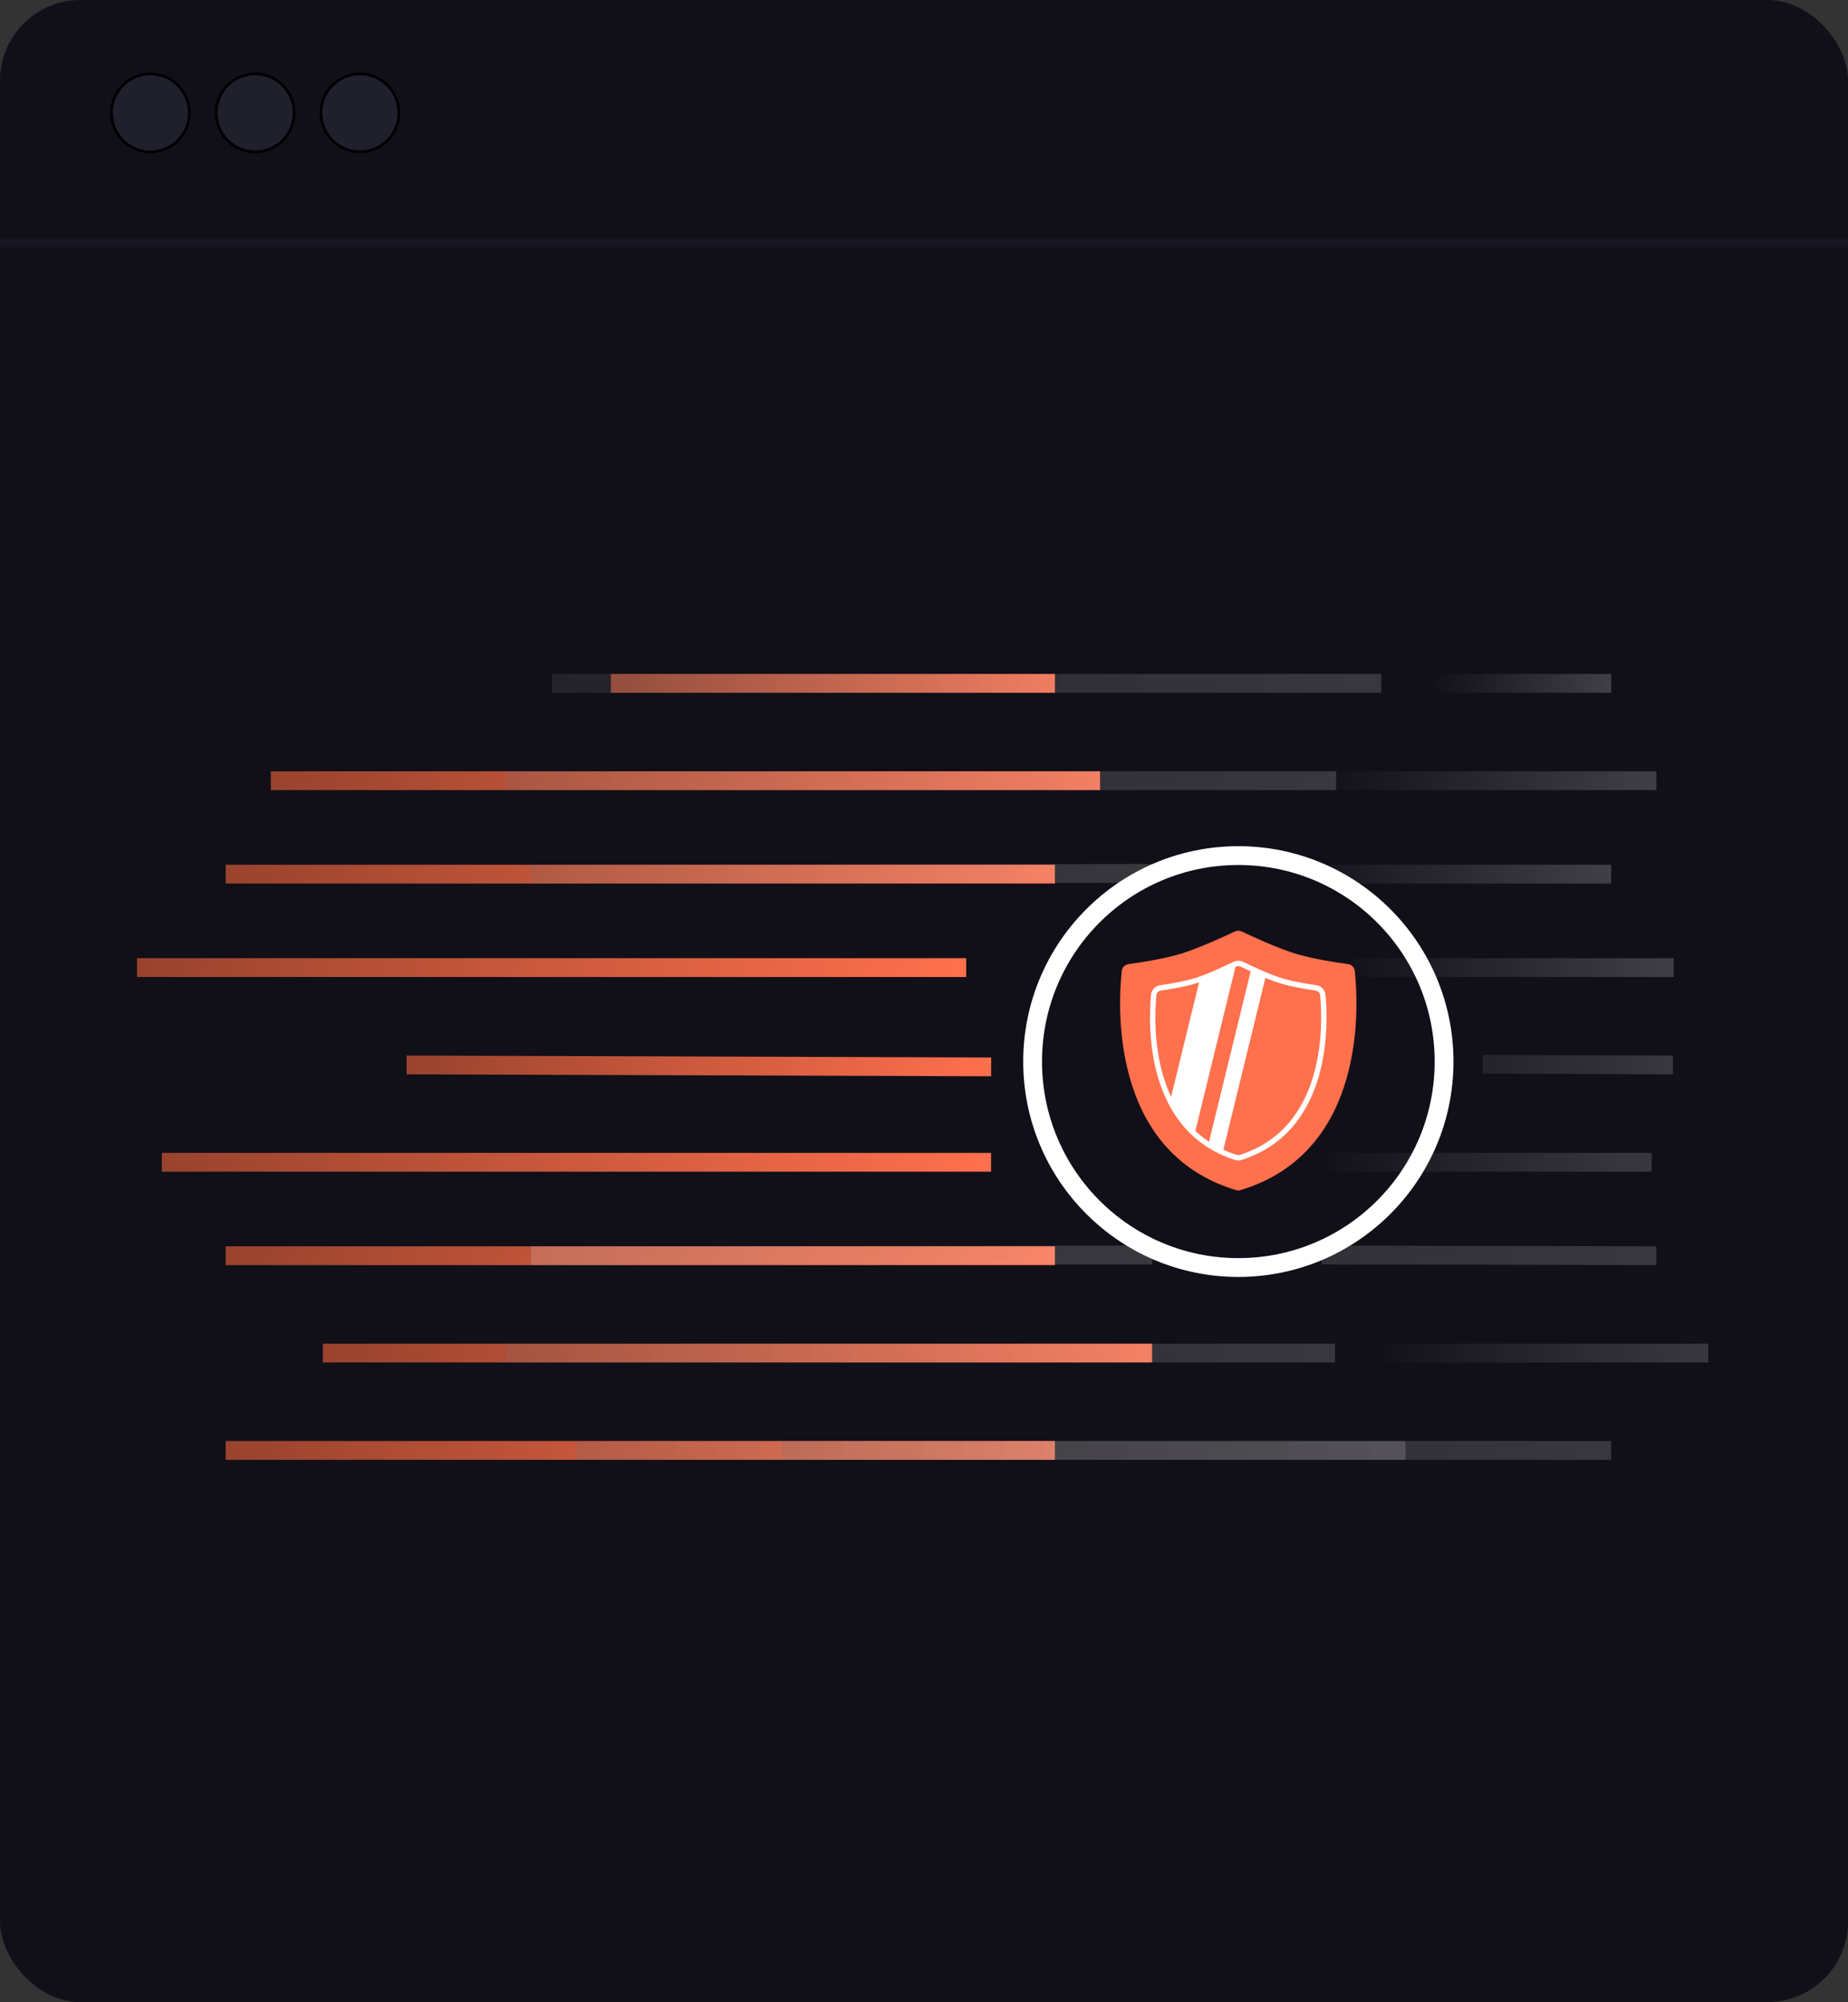 <svg width="688" height="745" viewBox="0 0 688 745" fill="none" xmlns="http://www.w3.org/2000/svg">
<rect x="0" y="0" width="688" height="745" fill="#333333" stroke="none"/>
<rect width="688" height="745" rx="30" fill="#110F18"/>
<line y1="90.5" x2="688" y2="90.5" stroke="#171620" stroke-width="3"/>
<circle cx="56" cy="42" r="14.5" fill="#20202D" stroke="black"/>
<circle cx="95" cy="42" r="14.5" fill="#20202D" stroke="black"/>
<circle cx="134" cy="42" r="14.5" fill="#20202D" stroke="black"/>
<g clip-path="url(#clip0_22_86)">
<path d="M392.742 539.714H84.014" stroke="url(#paint0_linear_22_86)" stroke-width="7"/>
<path d="M428.913 503.493H120.184" stroke="url(#paint1_linear_22_86)" stroke-width="7"/>
<path d="M392.742 467.27L84.013 467.271" stroke="url(#paint2_linear_22_86)" stroke-width="7"/>
<path d="M368.972 432.498H60.244" stroke="url(#paint3_linear_22_86)" stroke-width="7"/>
<path d="M369 397L151.361 396.276" stroke="url(#paint4_linear_22_86)" stroke-width="7"/>
<path d="M359.728 360.054L51 360.054" stroke="url(#paint5_linear_22_86)" stroke-width="7"/>
<path d="M392.742 325.281L84.014 325.281" stroke="url(#paint6_linear_22_86)" stroke-width="7"/>
<path d="M409.543 290.508L100.814 290.508" stroke="url(#paint7_linear_22_86)" stroke-width="7"/>
<path d="M392.752 254.286L227.408 254.286" stroke="url(#paint8_linear_22_86)" stroke-width="7"/>
<g opacity="0.2">
<path d="M514.216 254.286L205.488 254.286" stroke="url(#paint9_linear_22_86)" stroke-width="7"/>
<path d="M497.43 290.508H188.702" stroke="url(#paint10_linear_22_86)" stroke-width="7"/>
<path d="M429 325.006L197.735 325.281" stroke="url(#paint11_linear_22_86)" stroke-width="7"/>
<path d="M429 467L197.735 467.27" stroke="#D9D9D9" stroke-width="7"/>
<path d="M497.054 503.493H188.326" stroke="url(#paint12_linear_22_86)" stroke-width="7"/>
<path d="M523.264 539.714H214.536" stroke="url(#paint13_linear_22_86)" stroke-width="7"/>
</g>
<g opacity="0.2">
<path d="M599.829 539.714H291.101" stroke="url(#paint14_linear_22_86)" stroke-width="7"/>
<path d="M636 503.493H327.272" stroke="url(#paint15_linear_22_86)" stroke-width="7"/>
<path d="M616.63 467.27L513.567 467.047L492 467" stroke="url(#paint16_linear_22_86)" stroke-width="7"/>
<path d="M614.928 432.498H306.2" stroke="url(#paint17_linear_22_86)" stroke-width="7"/>
<path d="M622.839 396.276L552 396" stroke="url(#paint18_linear_22_86)" stroke-width="7"/>
<path d="M623.079 360.054L314.35 360.054" stroke="url(#paint19_linear_22_86)" stroke-width="7"/>
<path d="M599.829 325.281H492" stroke="url(#paint20_linear_22_86)" stroke-width="7"/>
<path d="M616.63 290.508L307.902 290.508" stroke="url(#paint21_linear_22_86)" stroke-width="7"/>
<path d="M599.84 254.286L434.496 254.286" stroke="url(#paint22_linear_22_86)" stroke-width="7"/>
</g>
<path d="M461.028 471.661C503.328 471.661 537.62 437.347 537.62 395.018C537.62 352.689 503.328 318.375 461.028 318.375C418.728 318.375 384.437 352.689 384.437 395.018C384.437 437.347 418.728 471.661 461.028 471.661Z" stroke="white" stroke-width="7"/>
<path d="M417.637 361.252C417.786 359.919 418.839 358.935 420.168 358.754C424.282 358.194 433.185 356.85 439.461 354.949C446.263 352.89 456.15 348.309 459.684 346.631C460.518 346.235 461.482 346.235 462.316 346.631C465.85 348.309 475.737 352.89 482.539 354.949C488.815 356.85 497.718 358.194 501.832 358.754C503.161 358.935 504.214 359.919 504.363 361.252C505.682 373.045 509.256 428.581 461.844 442.855C461.305 443.017 460.695 443.017 460.156 442.855C412.744 428.581 416.318 373.045 417.637 361.252Z" fill="#FF704D"/>
<path fill-rule="evenodd" clip-rule="evenodd" d="M455.214 428.816C453.294 427.947 451.512 426.968 449.859 425.896L465.856 360.474C467.508 361.24 469.422 362.097 471.334 362.89L455.214 428.816ZM460.248 358.588L444.755 421.949C440.825 418.349 437.854 414.134 435.619 409.674L446.683 364.425C451.242 362.834 457.054 360.074 459.646 358.808C459.841 358.713 460.042 358.639 460.248 358.588Z" fill="white"/>
<path d="M429.538 370.172C429.67 368.836 430.722 367.808 432.051 367.615C435.236 367.151 441.151 366.183 445.403 364.85C450.092 363.38 456.804 360.196 459.646 358.808C460.502 358.389 461.498 358.389 462.354 358.808C465.196 360.196 471.908 363.38 476.597 364.85C480.849 366.183 486.764 367.151 489.949 367.615C491.278 367.808 492.33 368.836 492.462 370.172C493.445 380.118 495.219 420.092 461.869 430.698C461.314 430.875 460.686 430.875 460.131 430.698C426.781 420.092 428.555 380.118 429.538 370.172Z" stroke="white" stroke-width="2"/>
</g>
<defs>
<linearGradient id="paint0_linear_22_86" x1="392.742" y1="540.214" x2="84.014" y2="540.214" gradientUnits="userSpaceOnUse">
<stop stop-color="#FF704D"/>
<stop offset="1" stop-color="#99432E"/>
</linearGradient>
<linearGradient id="paint1_linear_22_86" x1="428.913" y1="503.993" x2="120.184" y2="503.993" gradientUnits="userSpaceOnUse">
<stop stop-color="#FF704D"/>
<stop offset="1" stop-color="#99432E"/>
</linearGradient>
<linearGradient id="paint2_linear_22_86" x1="392.742" y1="467.27" x2="84.013" y2="467.27" gradientUnits="userSpaceOnUse">
<stop stop-color="#FF704D"/>
<stop offset="1" stop-color="#99432E"/>
</linearGradient>
<linearGradient id="paint3_linear_22_86" x1="368.972" y1="432.998" x2="60.244" y2="432.998" gradientUnits="userSpaceOnUse">
<stop stop-color="#FF704D"/>
<stop offset="1" stop-color="#99432E"/>
</linearGradient>
<linearGradient id="paint4_linear_22_86" x1="368.998" y1="397.5" x2="151.36" y2="396.776" gradientUnits="userSpaceOnUse">
<stop stop-color="#FF704D"/>
<stop offset="1" stop-color="#99432E"/>
</linearGradient>
<linearGradient id="paint5_linear_22_86" x1="359.728" y1="360.054" x2="51" y2="360.054" gradientUnits="userSpaceOnUse">
<stop stop-color="#FF704D"/>
<stop offset="1" stop-color="#99432E"/>
</linearGradient>
<linearGradient id="paint6_linear_22_86" x1="392.742" y1="325.281" x2="84.014" y2="325.281" gradientUnits="userSpaceOnUse">
<stop stop-color="#FF704D"/>
<stop offset="1" stop-color="#99432E"/>
</linearGradient>
<linearGradient id="paint7_linear_22_86" x1="409.543" y1="290.508" x2="100.814" y2="290.508" gradientUnits="userSpaceOnUse">
<stop stop-color="#FF704D"/>
<stop offset="1" stop-color="#99432E"/>
</linearGradient>
<linearGradient id="paint8_linear_22_86" x1="392.752" y1="254.286" x2="227.408" y2="254.286" gradientUnits="userSpaceOnUse">
<stop stop-color="#FF704D"/>
<stop offset="1" stop-color="#99432E"/>
</linearGradient>
<linearGradient id="paint9_linear_22_86" x1="514.216" y1="254.286" x2="205.488" y2="254.286" gradientUnits="userSpaceOnUse">
<stop stop-color="#D9D9D9"/>
<stop offset="1" stop-color="#737373"/>
</linearGradient>
<linearGradient id="paint10_linear_22_86" x1="497.43" y1="291.008" x2="188.702" y2="291.008" gradientUnits="userSpaceOnUse">
<stop stop-color="#D9D9D9"/>
<stop offset="1" stop-color="#737373"/>
</linearGradient>
<linearGradient id="paint11_linear_22_86" x1="429.001" y1="325.506" x2="197.735" y2="325.781" gradientUnits="userSpaceOnUse">
<stop stop-color="#D9D9D9"/>
<stop offset="1" stop-color="#737373"/>
</linearGradient>
<linearGradient id="paint12_linear_22_86" x1="497.054" y1="503.993" x2="188.326" y2="503.993" gradientUnits="userSpaceOnUse">
<stop stop-color="#D9D9D9"/>
<stop offset="1" stop-color="#737373"/>
</linearGradient>
<linearGradient id="paint13_linear_22_86" x1="523.264" y1="540.214" x2="214.536" y2="540.214" gradientUnits="userSpaceOnUse">
<stop stop-color="#D9D9D9"/>
<stop offset="1" stop-color="#737373"/>
</linearGradient>
<linearGradient id="paint14_linear_22_86" x1="599.829" y1="540.214" x2="291.101" y2="540.214" gradientUnits="userSpaceOnUse">
<stop stop-color="#D9D9D9"/>
<stop offset="1" stop-color="#737373"/>
</linearGradient>
<linearGradient id="paint15_linear_22_86" x1="636" y1="503.993" x2="327.272" y2="503.993" gradientUnits="userSpaceOnUse">
<stop stop-color="#D9D9D9"/>
<stop offset="0.405" stop-color="white" stop-opacity="0"/>
</linearGradient>
<linearGradient id="paint16_linear_22_86" x1="616.63" y1="467.27" x2="236.162" y2="466.447" gradientUnits="userSpaceOnUse">
<stop stop-color="#D9D9D9"/>
<stop offset="1" stop-color="#737373"/>
</linearGradient>
<linearGradient id="paint17_linear_22_86" x1="614.928" y1="432.998" x2="306.2" y2="432.998" gradientUnits="userSpaceOnUse">
<stop stop-color="#D9D9D9"/>
<stop offset="0.405" stop-color="white" stop-opacity="0"/>
</linearGradient>
<linearGradient id="paint18_linear_22_86" x1="622.838" y1="396.776" x2="551.998" y2="396.5" gradientUnits="userSpaceOnUse">
<stop stop-color="#D9D9D9"/>
<stop offset="1" stop-color="#737373"/>
</linearGradient>
<linearGradient id="paint19_linear_22_86" x1="623.078" y1="371.803" x2="314.35" y2="371.803" gradientUnits="userSpaceOnUse">
<stop stop-color="white"/>
<stop offset="0.405" stop-color="white" stop-opacity="0"/>
</linearGradient>
<linearGradient id="paint20_linear_22_86" x1="599.829" y1="336.191" x2="291.101" y2="336.191" gradientUnits="userSpaceOnUse">
<stop stop-color="white"/>
<stop offset="0.405" stop-color="white" stop-opacity="0"/>
</linearGradient>
<linearGradient id="paint21_linear_22_86" x1="616.63" y1="301.418" x2="307.902" y2="301.418" gradientUnits="userSpaceOnUse">
<stop stop-color="white"/>
<stop offset="0.405" stop-color="white" stop-opacity="0"/>
</linearGradient>
<linearGradient id="paint22_linear_22_86" x1="599.84" y1="265.301" x2="434.496" y2="265.301" gradientUnits="userSpaceOnUse">
<stop stop-color="white"/>
<stop offset="0.405" stop-color="white" stop-opacity="0"/>
</linearGradient>
<clipPath id="clip0_22_86">
<rect width="585" height="296" fill="white" transform="translate(51 249)"/>
</clipPath>
</defs>
</svg>
